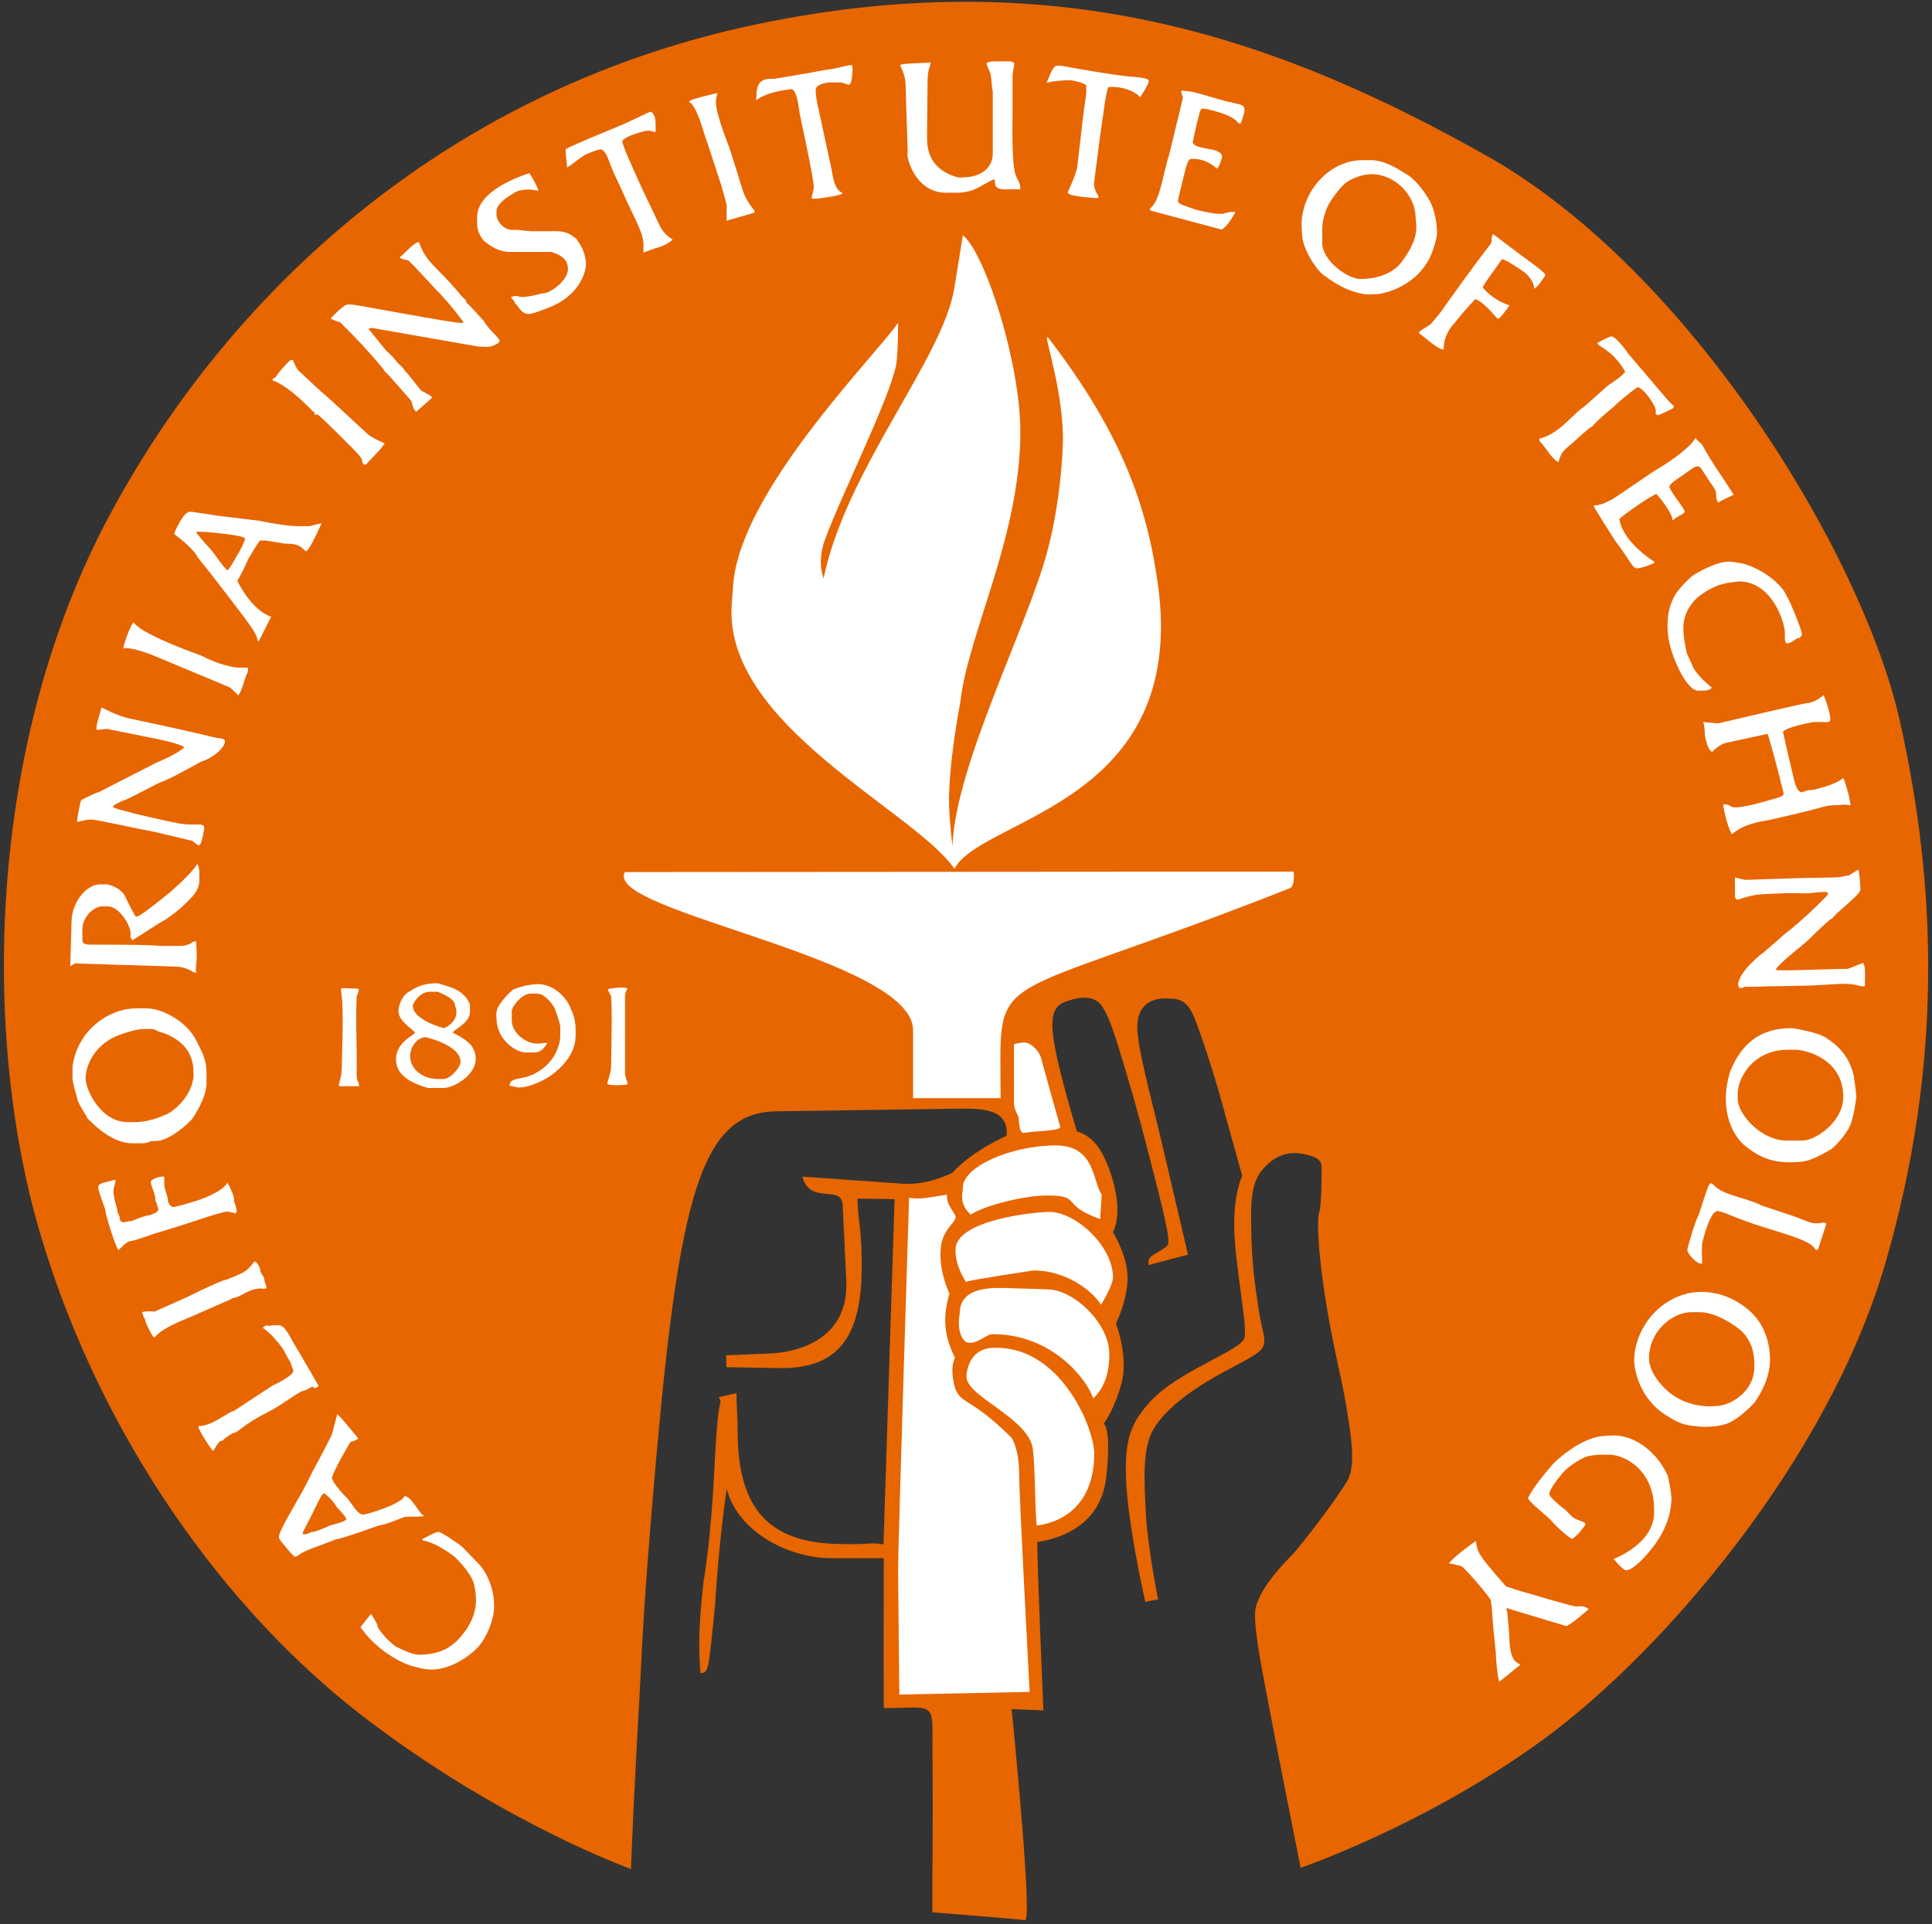 <svg width="251" height="250" viewBox="0 0 251 250" fill="none" xmlns="http://www.w3.org/2000/svg">
<rect x="0" y="0" width="251" height="250" fill="#333333" stroke="none"/>
<path fill-rule="evenodd" clip-rule="evenodd" d="M47.088 222.96C29.202 209.173 13.179 186.815 5.354 160.731C-2.471 134.647 -1.726 96.639 14.297 66.829C30.32 37.019 59.012 11.307 98.511 3.109C138.009 -5.088 166.701 5.345 193.158 20.25C219.615 35.155 241.973 72.045 246.817 93.658C251.661 115.27 252.406 138.374 244.954 164.085C237.501 189.796 215.888 214.762 200.611 225.941C185.333 237.12 168.937 242.709 168.937 242.709L169.004 242.842C169.004 242.842 165.676 226.121 164.962 222.237C164.249 218.354 162.902 212.094 163.061 209.479C163.219 206.863 166.55 203.364 167.738 202.175C168.927 200.987 173.999 194.33 175.109 192.269C176.218 190.208 175.425 185.929 174.871 182.521C174.316 179.114 173.128 174.755 172.176 168.653C171.225 162.551 171.067 158.26 171.383 157.547C171.701 156.834 171.701 152.238 171.701 151.603C171.701 150.97 171.383 150.336 169.323 149.939C167.263 149.543 165.52 150.177 163.934 152.079C162.349 153.981 162.506 157.085 162.585 160.809C162.665 164.534 163.14 167.545 163.536 170.24C163.933 172.934 164.567 173.964 164.091 174.995C163.616 176.025 161.08 177.055 157.751 178.957C154.423 180.859 151.411 183.157 149.906 185.614C148.4 188.071 148.638 192.201 148.875 196.718C149.114 201.235 150.46 207.813 150.46 207.813L148.796 208.13C148.796 208.13 146.974 200.274 146.42 194.092C145.865 187.911 146.816 185.613 148.084 183.79C149.352 181.968 151.016 180.303 154.82 178.163C158.624 176.024 161.08 174.994 161.635 173.963C162.19 172.933 160.519 164.841 160.361 159.927C160.202 155.014 161.391 152.795 161.391 152.795C161.391 152.795 159.489 145.98 158.617 142.81C157.746 139.64 156.24 134.965 155.209 132.349C154.18 129.734 152.991 129.734 151.327 129.734C149.663 129.734 147.919 130.526 147.76 133.062C147.602 135.598 149.503 142.414 150.851 148.12C152.198 153.826 154.338 163.018 154.338 163.018L149.266 164.366C149.266 164.366 149.108 164.286 149.266 163.652C149.425 163.018 151.327 162.384 151.723 161.75C152.119 161.116 150.93 156.599 149.742 151.923C148.553 147.248 147.681 143.919 146.255 139.164C144.828 134.409 144.194 132.349 143.243 130.843C142.292 129.338 140.549 129.496 138.963 129.972C137.379 130.447 136.269 131.081 136.903 135.202C137.537 139.323 139.914 147.01 139.914 147.01C139.914 147.01 141.341 147.327 142.53 148.833C143.719 150.338 144.986 153.905 145.145 156.441C145.304 158.977 144.589 160.096 144.589 160.096C144.589 160.096 146.57 163.266 146.49 166.199C146.411 169.131 144.984 171.983 144.984 171.983C144.984 171.983 146.649 176.263 145.698 179.75C144.747 183.237 143.4 184.98 143.4 184.98C143.4 184.98 144.43 185.535 143.717 191.954C143.004 198.373 137.456 199.969 134.761 200.366C134.769 203.931 135.553 222.238 135.553 222.238L131.433 222.079C131.433 222.079 134.206 249.658 133.176 249.499C132.145 249.341 121.123 248.476 121.123 248.476C121.101 243.556 121.242 237.805 121.144 228.266C121.096 220.77 121.874 221.939 114.817 221.939C114.781 213.832 114.817 208.894 114.817 202.469H108.003C102.551 202.469 95.874 199.111 94.414 193.465C93.384 200.281 92.908 208.443 92.908 208.443C92.037 217.398 92.037 217.319 91.006 217.398C90.531 212.088 91.257 207.215 91.403 205.511C91.403 205.511 92.342 200.511 92.829 190.532C93.365 179.581 93.937 183.146 93.401 181.54L95.682 181.023C95.682 183.019 95.835 183.828 95.835 185.921C95.835 195.12 99.132 200.153 108.136 200.591C112.955 200.786 112.931 200.336 114.781 200.676L116.221 155.814L111.41 155.743C111.41 158.469 112.046 159.76 111.94 165.405C111.769 174.594 108.139 177.886 101.15 177.764L94.375 177.646L94.335 176.1L100.041 175.862C100.287 175.852 110.404 175.773 109.947 166.352L109.471 156.529C109.342 153.871 105.191 156.608 104.24 152.883L116.603 153.755C119.177 154.047 121.618 153.395 123.73 152.395C126.351 149.473 130.789 147.571 130.789 147.571C131.027 144.005 127.618 144.01 124.065 144.062L100.833 144.401C90.528 144.551 87.946 156.723 84.64 196.628C83.399 211.613 83.326 216.244 83.18 218.531C83.18 218.58 82.291 234.052 81.974 242.849C81.974 242.849 64.974 236.747 47.088 222.96Z" fill="#E76600"/>
<path d="M167.987 113.339L81.233 113.4C78.799 118.388 118.711 124.472 118.711 133.842V142.603H129.906C129.903 124.959 127.469 131.164 167.5 115.346C168.207 115.067 167.987 113.339 167.987 113.339Z" fill="white" stroke="white" stroke-width="0.175"/>
<path d="M133.675 219.753C133.675 219.753 132.309 194.263 132.309 191.303C132.309 188.345 131.365 186.894 131.365 186.894C126.158 181.686 124.924 182.598 124.064 180.566C124.064 180.566 123.181 178.081 123.973 176.417C122.517 173.503 122.389 171.028 123.26 168.096C121.834 164.926 122.118 162.558 122.118 162.558C122.118 159.929 124.064 158.81 124.064 158.177C124.064 157.641 122.864 156.685 122.943 155.337C120.712 155.655 119.694 155.971 118.188 155.733C118.188 155.733 116.742 201.739 116.764 203.929L116.924 220.098L133.675 219.753Z" fill="white" stroke="white" stroke-width="0.175"/>
<path d="M137.142 148.92C142.204 148.92 141.827 153.407 143.044 155.256L142.848 158.271C137.64 156.422 140.787 155.181 135.743 155.256C132.969 155.298 127.879 156.548 126.126 157.716C124.648 156.317 125.175 155.087 125.175 154.309C125.175 151.632 131.496 148.92 137.142 148.92Z" fill="white" stroke="white" stroke-width="0.175"/>
<path d="M136.35 157.558C139.66 157.558 144.504 161.924 144.504 165.964C144.504 166.987 143.044 169.371 143.044 169.371C141.876 167.619 138.567 164.991 134.283 164.991C134.235 164.991 126.447 166.159 125.522 166.451C124.383 164.611 124.225 163.317 124.225 162.392C124.225 158.644 134.257 157.558 136.35 157.558Z" fill="white" stroke="white" stroke-width="0.175"/>
<path d="M131.12 167.464L136.192 167.622C139.548 167.727 144.037 172.05 144.037 175.944C144.037 178.425 143.385 180.226 142.071 181.54C141.292 179.3 136.864 173.265 128.929 173.265C128.053 173.265 126.759 174.815 125.493 174.279C124.225 173.17 124.78 170.634 124.78 170.634C124.78 167.178 129.054 167.399 131.12 167.464Z" fill="white" stroke="white" stroke-width="0.175"/>
<path d="M128.821 175.23C137.713 174.707 142.071 185.677 142.071 188.841C142.071 194.535 139.048 197.5 134.764 198.133C134.521 195.748 134.63 191.89 134.289 188.385C133.9 184.248 125.651 181.455 125.651 178.876C125.651 178.048 126.126 175.388 128.821 175.23Z" fill="white" stroke="white" stroke-width="0.175"/>
<path d="M132.862 135.555C133.637 135.382 135.013 136.457 135.256 137.832C135.29 138.022 137.325 145.278 137.651 146.418C137.71 146.626 136.763 146.78 135.256 146.885C133.481 147.008 133.148 147.119 132.979 147.119C132.634 147.119 132.453 146.295 132.453 145.366C132.453 144.882 131.787 144.297 131.811 143.147C131.828 142.236 131.805 139.444 131.811 139.409V135.788C131.869 135.642 132.862 135.555 132.862 135.555Z" fill="white" stroke="white" stroke-width="0.175"/>
<path d="M123.997 112.727C127.69 106.096 154.28 104.386 150.344 75.924C148.929 65.695 145.599 56.259 136.108 43.923C135.962 44.216 138.18 51.104 138.18 56.945C138.18 59.135 137.759 66.698 135.621 73.49C132.215 84.319 123.178 102.131 123.861 111.564C123.861 111.564 123.269 107.277 123.211 104.517C123.1 99.291 124.681 91.194 124.681 91.194C125.658 82.343 132.474 69.702 132.474 56.122C132.474 47.215 128.017 33.338 125.157 30.722L124.064 37.476C122.568 46.721 109.852 61.179 107.029 75.44C107.029 75.44 105.936 73.308 107.064 70.174C109.065 64.615 115.557 51.668 116.34 47.36C116.591 45.981 116.591 42.221 116.591 42.221C113.457 46.608 96.254 63.986 95.347 75.927L95.155 78.447C93.974 94.006 118.595 105.134 123.997 112.727Z" fill="white" stroke="white" stroke-width="0.175"/>
<path d="M93.089 12.205C93.089 12.205 92.914 12.841 92.914 13.257C92.914 14.843 94.607 19.039 94.607 19.039C94.777 19.436 96.359 24.581 96.359 24.587C96.359 24.587 96.722 26.001 97.936 27.391V27.566L94.491 28.559C94.491 27.87 94.479 27.443 94.491 26.748C94.496 26.345 93.906 24.593 93.906 24.412C93.906 24.412 92.014 18.601 91.979 18.513C91.546 17.497 90.747 13.934 89.643 13.198C89.847 12.947 93.089 12.205 93.089 12.205Z" fill="white" stroke="white" stroke-width="0.175"/>
<path d="M110.61 8.526C110.732 8.526 110.662 10.921 110.26 10.921C110.107 10.921 109.494 10.628 109.267 10.628H107.689C107.678 10.628 105.879 10.786 105.879 11.68C105.879 12.024 105.993 13.322 106.288 14.308L107.981 22.193C108.244 23.908 108.624 24.763 109.325 25.113C109.185 25.323 105.528 25.896 105.528 25.697C105.528 25.697 105.821 24.459 105.821 24.412C105.821 23.005 103.893 14.594 103.893 14.191C103.893 14.191 103.608 11.415 102.783 11.505C99.484 11.862 98.345 12.848 98.345 12.848C98.345 10.991 98.689 10.208 100.564 10.337L105.704 9.461C106.364 9.297 108.449 8.993 108.449 8.993C108.449 8.993 110.353 8.526 110.61 8.526Z" fill="white" stroke="white" stroke-width="0.175"/>
<path d="M137.242 8.643H137.942C138.001 8.672 145.421 9.991 146.876 10.037C146.905 10.037 149.156 10.179 149.156 10.512C149.156 10.956 148.105 12.498 148.105 12.498C147.883 12.159 146.517 11.213 144.484 11.213C144.414 11.213 144.016 11.213 144.016 11.213C143.689 11.213 143.257 14.717 143.257 14.717C143.235 14.82 142.819 17.762 142.79 17.988L142.031 23.887C142.031 24.325 142.311 25.113 142.615 25.464V25.639C142.545 25.639 142.434 25.639 142.264 25.639C142.241 25.639 138.818 25.434 138.818 24.997C138.818 24.997 139.945 22.532 140.045 21.667L140.804 15.126L141.213 12.089V11.154C141.213 10.681 139.169 10.337 139.11 10.337C138.269 10.325 136.815 10.436 136.132 10.628C136.132 10.628 136.832 8.643 137.242 8.643Z" fill="white" stroke="white" stroke-width="0.175"/>
<path d="M153.829 11.914C154.652 11.914 155.429 12.112 157.859 12.848C160.825 13.747 161.596 13.479 161.596 14.25C161.596 14.787 161.147 15.862 161.129 15.944H160.954C160.09 14.641 156.398 14.016 156.398 14.016C155.721 14.016 155.873 14.466 155.406 16.002L154.88 18.397C154.88 19.699 158.676 19.097 158.676 20.382C158.676 20.429 158.373 21.597 158.092 21.784C157.029 20.855 155.949 20.557 154.997 20.557C154.909 20.557 154.851 20.557 154.763 20.557C154.255 20.557 154.074 21.387 153.654 23.069C153.654 23.069 152.953 25.872 152.953 26.106C152.953 26.602 153.77 26.766 155.172 27.274C155.826 27.507 157.911 27.858 157.917 27.858C158.303 27.858 158.525 27.893 158.91 27.858C158.91 27.858 159.581 27.624 160.195 27.624C160.282 27.624 160.294 27.636 160.37 27.624C160.265 27.87 159.202 29.599 158.676 29.727L149.507 27.274V27.099C150.82 26.223 151.276 22.099 151.96 20.207L153.77 12.731C153.77 12.649 153.601 12.095 153.537 11.914C153.87 11.75 153.77 11.914 153.829 11.914Z" fill="white" stroke="white" stroke-width="0.175"/>
<path d="M84.504 14.6C84.783 14.699 85.087 15.137 85.087 16.119V17.053C85.087 17.053 84.287 16.878 84.211 16.878C83.831 16.878 80.765 17.655 80.765 18.397C80.765 18.998 82.692 23.056 83.218 24.295C83.218 24.295 85.308 28.714 85.73 29.552C85.74 29.573 86.308 30.626 87.248 31.129C86.828 31.613 85.449 32.122 85.321 32.122C85.093 32.122 83.838 32.659 83.685 32.706C83.685 32.215 83.685 32.122 83.685 31.713C83.685 30.136 82.19 27.741 81.116 25.23C80.73 24.325 80.029 22.935 79.714 22.193C79.2 20.984 78.797 19.331 78.02 19.331C77.552 19.331 76.716 19.742 76.385 19.857C75.575 20.136 74.195 21.392 73.757 21.609C73.768 21.498 73.581 20.143 73.581 20.032V19.448C74.195 19.039 76.14 18.309 76.502 18.104L80.999 16.235L84.504 14.6Z" fill="white" stroke="white" stroke-width="0.175"/>
<path d="M68.734 22.602C69.552 23.828 69.844 24.704 69.844 24.704C69.826 24.704 68.883 24.334 67.332 24.704C67.133 24.751 64.412 26.17 64.412 27.391V27.975C64.412 28.57 65.213 29.96 66.573 29.96H67.216L68.968 30.136C69.102 30.136 71.286 30.142 71.421 30.136C73.734 30.013 74.115 30.6 74.867 31.129C74.814 31.275 75.879 32.121 76.035 34.165C76.133 35.458 74.938 38.547 71.195 39.908C71.159 39.92 69.301 40.707 68.676 40.707C67.701 40.707 67.467 39.685 66.982 39.364C67.023 39.253 66.889 39.095 66.515 38.663C67.169 38.336 67.198 38.756 68.15 38.663C69.669 38.505 70.329 38.195 70.603 38.195C71.52 38.195 73.874 36.513 73.874 34.983C73.874 34.493 73.798 34.266 73.582 33.873C73.133 33.059 71.695 32.647 71.538 32.647H66.223C64.418 32.647 63.115 31.333 62.893 31.187C62.373 30.539 62.076 29.926 62.076 28.968V28.209C62.076 25.183 66.532 23.332 68.734 22.602Z" fill="white" stroke="white" stroke-width="0.175"/>
<path fill-rule="evenodd" clip-rule="evenodd" d="M54.367 31.537C54.94 33.126 55.424 33.762 57.288 35.626C58.005 36.344 59.325 37.804 59.624 38.195C60.231 38.99 60.546 38.937 60.499 39.364C60.931 39.65 62.778 41.758 62.778 41.758C63.501 43.014 64.821 43.931 64.821 44.328C64.821 44.48 63.934 44.953 63.537 44.97C62.59 45.017 62.508 44.912 62.31 44.97L48.293 42.517C47.972 42.593 48.036 42.628 47.826 42.517V42.809L50.103 45.613C51.33 46.682 51.464 47.09 51.622 47.248C51.622 47.248 52.521 47.972 52.498 48.241C52.784 48.34 54.419 50.606 54.659 50.811C54.659 50.811 55.933 51.5 56.061 51.629C55.085 52.481 55.395 52.23 54.075 53.381C53.689 53.065 53.695 52.452 53.491 52.037C53.485 52.02 50.343 48.381 50.045 48.183C50.08 48.089 48.556 46.36 48.526 46.314C48.526 46.314 46.908 44.52 46.891 44.503C46.383 43.995 45.851 43.405 44.322 41.875C44.158 41.712 43.322 41.577 43.095 41.349C43.095 41.349 44.713 39.656 45.139 39.656H45.723C46.109 39.656 58.707 42.05 59.915 42.05C60.208 42.05 60.266 42.021 60.266 41.817C60.266 41.764 58.595 39.445 56.528 37.378C56.504 37.355 53.444 33.996 53.082 33.757C52.971 33.687 52.528 33.71 52.089 33.465C52.177 33.424 53.684 31.707 54.367 31.537Z" fill="white" stroke="white" stroke-width="0.175"/>
<path fill-rule="evenodd" clip-rule="evenodd" d="M40.935 53.614C41.063 53.684 40.993 53.672 41.11 53.614V53.789H40.935V53.614Z" fill="white" stroke="white" stroke-width="0.175"/>
<path d="M50.396 46.196H50.338" stroke="white" stroke-width="0.175"/>
<path d="M37.898 46.839C38.143 46.839 38.178 47.855 39.065 48.533C39.1 48.556 41.857 51.173 42.044 51.277C42.377 51.471 47.406 56.254 48.002 56.709C48.083 56.768 49.806 57.702 49.812 57.702C49.263 58.532 47.476 60.266 47.476 60.272H47.301C47.207 60.132 47.125 59.986 47.125 59.805C47.125 59.606 46.886 59.215 46.015 58.345C45.63 57.959 40.935 53.146 40.701 53.38C40.701 53.38 37.681 50.139 35.503 49.35C35.637 49.123 35.602 49.123 35.795 49.233C35.847 48.93 37.611 46.839 37.898 46.839Z" fill="white" stroke="white" stroke-width="0.175"/>
<path d="M126.087 24.704C127.107 24.407 128.779 23.244 129.065 23.244C129.825 23.244 128.581 24.482 130.584 24.529C130.736 24.529 132.161 24.447 132.453 24.529C132.465 24.278 132.453 24.319 132.453 24.237C132.453 23.816 132.203 23.644 131.869 22.777C131.296 21.289 131.466 15.003 131.46 14.892C131.46 14.851 131.46 13.765 131.46 9.811C131.46 9.542 131.694 8.333 131.694 8.292C131.694 8.17 131.378 8.059 131.168 8.059C130.327 8.065 129.848 8.041 129.007 8.059C128.949 8.059 128.248 8.135 128.248 8.292C128.248 8.404 128.75 9.408 128.774 9.578C128.996 11.079 128.914 11.33 129.065 11.797V19.915C129.065 21.988 127.378 23.028 125.386 23.127C124.913 23.151 124.837 23.174 124.393 23.127C121.52 22.31 120.351 20.493 120.351 17.946C120.351 16.504 120.422 10.454 120.422 10.454C120.422 9.099 120.825 8.322 120.83 8.234C120.83 8.234 117.034 8.322 117.034 8.526C117.034 8.538 117.693 9.594 117.735 10.921C117.735 10.921 117.875 15.996 117.968 18.28C118.056 20.342 117.968 19.915 117.968 20.032C117.968 20.809 119.178 25.318 123.459 24.938C123.459 24.938 124.853 25.064 126.087 24.704Z" fill="white" stroke="white" stroke-width="0.175"/>
<path d="M176.727 20.903C172.441 21.107 169.184 25.183 169.184 29.201C169.184 29.563 169.248 30.748 169.33 31.148C169.661 32.771 171.247 35.337 172.286 35.857C172.473 35.95 174.377 37.652 177.251 38.132C177.707 38.208 179.071 38.128 179.307 38.084C182.227 37.536 184.028 35.687 184.028 35.687C184.986 34.729 185.144 34.328 185.366 33.995C186.154 32.809 186.595 30.601 186.595 30.601C186.666 28.347 185.95 26.743 185.95 26.743C185.507 25.607 184.061 23.623 182.969 22.898C180.873 21.503 179.357 20.862 178.066 20.903C177.511 20.921 177.294 20.88 176.727 20.903ZM178.297 22.546C180.505 22.546 183.322 24.334 183.931 27.437L184.077 29.08C184.243 30.837 183.341 32.542 182.154 34.105C180.336 36.499 176.776 36.331 176.776 36.331C175.039 36.385 171.673 33.858 171.702 31.598C171.708 30.792 171.702 30.175 171.702 29.615C171.702 28.318 172.37 26.733 172.639 26.342C172.639 26.336 173.993 24.155 174.987 23.543C175.778 23.057 176.895 22.546 178.297 22.546Z" fill="white" stroke="white" stroke-width="0.175"/>
<path d="M194.011 30.544C194.011 30.544 195.144 31.391 197.399 33.114C198.543 33.984 200.669 35.421 200.669 35.742C200.669 35.742 199.834 37.138 199.384 37.378C199.337 36.478 198.543 35.59 197.808 35.1C196.686 34.352 195.498 33.581 195.101 33.581C194.208 34.859 192.551 37.045 192.551 37.319C192.551 37.506 193.843 38.996 195.972 39.726C195.972 39.726 194.846 41.349 194.595 41.349C194.589 41.349 192.748 39.057 191.675 38.78C191.658 38.775 190.679 39.665 188.854 41.977C188.854 41.977 187.47 43.306 187.47 45.321C186.786 45.286 184.766 43.44 184.433 43.218C184.695 42.897 185.84 42.313 185.951 42.167C185.951 42.167 187.394 40.517 187.82 39.772C187.82 39.772 192.214 33.624 193.544 32.005C194.147 31.27 193.69 31.029 194.011 30.544Z" fill="white" stroke="white" stroke-width="0.175"/>
<path d="M46.482 128.546C46.564 128.599 46.482 128.668 46.482 128.721C46.482 129.06 46.261 129.206 46.249 129.538C46.091 133.428 46.307 135.631 46.249 139.526C46.237 140.542 46.541 140.653 46.541 140.869C46.541 140.957 46.535 140.969 46.541 141.045H44.146C44.088 140.928 44.07 140.963 44.146 140.811C44.292 140.227 44.497 139.672 44.497 138.475C44.497 137.032 44.705 132.91 44.548 130.13L44.38 128.546C44.473 128.405 45.308 128.546 46.482 128.546Z" fill="white" stroke="white" stroke-width="0.175"/>
<path d="M56.817 127.843C54.405 127.843 53.504 128.81 53.252 128.901C52.694 129.1 51.875 130.245 51.852 131.347C51.824 132.745 54.018 133.832 54.018 134.206C54.018 134.545 50.996 135.603 51.621 138.355C52.109 140.502 55.518 141.205 55.588 141.276C56.376 141.276 56.861 141.276 57.644 141.276C58.911 141.276 61.72 139.651 61.72 137.601C61.72 136.591 61.201 136.001 61.136 135.849C59.735 134.447 58.56 134.376 58.752 134.097C59.092 133.6 60.966 132.825 60.966 131.469V130.532C60.608 129.583 59.754 128.67 57.985 128.196C57.985 128.196 56.957 127.843 56.817 127.843ZM55.831 128.78H56.938C57.055 128.937 59.214 129.528 59.214 130.702C59.214 130.702 59.384 130.946 59.384 131.529C59.384 133.007 57.745 133.683 57.693 133.683C57.693 133.683 53.544 132.68 53.544 130.653C53.544 130.409 54.4 128.78 55.831 128.78ZM55.296 134.681C55.407 134.681 59.919 135.735 59.919 137.954C59.919 138.749 58.59 140.243 57.644 140.29C57.398 140.302 57.245 140.284 56.999 140.29C55.101 140.348 53.203 139.129 53.203 137.248C53.203 135.911 54.192 134.681 55.296 134.681Z" fill="white" stroke="white" stroke-width="0.175"/>
<path d="M69.844 127.962C72.584 127.962 74.049 130.753 74.049 131.057C74.049 131.238 74.692 131.922 74.692 133.861C74.692 134.071 74.726 134.007 74.692 134.737C74.621 136.098 74.003 137.791 71.654 139.584C71.035 140.058 68.997 141.22 67.332 141.22C67.327 141.22 66.76 141.103 66.281 140.986C66.585 139.76 68.115 140.782 70.603 138.884C72.466 137.464 72.881 135.332 72.881 134.62V133.452C72.881 132.903 72.122 130.941 72.122 130.941C72.122 130.934 71.059 129.013 69.727 129.013H68.968C67.624 129.013 66.573 130.818 66.573 130.824C66.544 130.947 66.398 131.162 66.398 131.35V132.517C66.398 134.433 68.483 135.671 69.61 135.671H70.311C70.404 135.671 70.539 135.549 70.954 135.613C70.878 135.73 70.317 136.664 69.552 136.664H68.267C67.099 136.664 64.588 135.046 64.588 132.284C64.588 131.98 64.547 131.834 64.588 131.524C64.751 130.322 66.69 128.662 66.69 128.662C66.69 128.662 68.378 127.962 69.844 127.962Z" fill="white" stroke="white" stroke-width="0.175"/>
<path d="M81.408 128.487C81.092 128.966 81.116 129.48 81.116 129.655C81.116 134.439 81.116 135.163 81.116 139.468C81.116 139.941 81.361 140.385 81.466 140.811C81.303 140.893 79.644 141.004 79.013 140.811V140.636C79.013 140.636 79.475 139.298 79.48 138.592C79.533 133.767 79.638 132.208 79.48 129.422C79.48 129.422 79.101 128.651 79.072 128.604C79.171 128.505 81.087 128.295 81.408 128.487Z" fill="white" stroke="white" stroke-width="0.175"/>
<path d="M17.339 81.005C17.999 81.764 19.844 82.992 26.175 85.293C28.15 86.347 30.351 86.892 31.298 86.845C32.01 86.81 31.811 86.916 32.115 86.845V87.313C31.747 87.739 31.537 89.346 30.947 90.233C30.842 90.146 30.147 89.38 29.896 89.24C29.867 89.229 20.989 85.514 20.96 85.503C19.477 84.872 17.216 83.989 16.113 84.159C16.095 83.984 16.907 81.537 17.339 81.005Z" fill="white" stroke="white" stroke-width="0.175"/>
<path d="M13.251 92.043C13.38 92.073 14.996 93.045 16.813 93.445C19.301 93.993 20.955 94.322 20.96 94.322C20.972 94.322 26.369 95.53 28.086 95.956C28.255 95.997 29.137 96.01 29.137 96.307C29.137 97.142 27.514 98.495 26.1 98.877C26.1 98.877 21.807 101.295 20.96 101.505C20.604 101.592 16.3 103.958 15.938 103.958C15.938 103.958 14.594 104.531 14.594 104.776C14.594 105.155 15.651 105.261 17.339 105.769C17.339 105.769 21.889 106.873 23.472 107.112C25.481 107.416 26.45 106.948 26.45 107.579C26.45 107.579 26.164 109.74 25.808 109.74C25.621 109.74 25.458 109.419 24.932 109.156C24.932 109.156 19.564 107.853 19.15 107.813C18.712 107.766 12.515 106.411 12.024 106.411H11.44C11.364 106.411 10.097 106.703 10.097 106.703C10.068 106.586 10.518 104.122 10.623 104.017C10.623 104.017 12.538 103.024 12.842 103.024C12.842 103.024 20.143 99.274 20.259 99.228C21.731 98.597 23.62 97.704 24.056 97.066C23.377 96.487 20.259 95.898 19.383 95.723C15.745 94.999 13.893 94.613 13.893 94.613C13.836 94.602 12.608 94.806 12.608 94.73C12.608 94.041 13.117 92.599 13.251 92.043Z" fill="white" stroke="white" stroke-width="0.175"/>
<path fill-rule="evenodd" clip-rule="evenodd" d="M25.633 112.426C25.889 112.905 25.797 113.938 25.81 114.19C25.871 115.468 25.206 116.182 24.23 117.157C22.934 118.454 21.43 119.483 20.61 119.902C20.61 119.902 17.315 122.005 17.222 122.063C17.012 121.747 17.047 121.818 17.047 121.246C17.047 120.224 15.569 117.683 14.01 117.683H13.25C12.291 117.683 10.71 118.904 10.622 120.603C10.599 121.094 10.622 121.829 10.622 121.829C10.622 122.42 10.518 122.9 12.061 122.829C12.23 122.824 20.493 122.828 20.551 122.998H23.238C23.88 122.998 24.599 122.904 25.165 122.414H25.399C25.615 125.492 25.2 125.895 25.399 126.268H25.223C24.306 125.661 23.448 125.533 22.887 125.509C20.82 125.427 15.353 125.275 15.353 125.275C15.236 125.264 9.98 125.1 9.98 125.1C9.746 125.001 9.706 125.135 9.221 125.392L9.384 119.666C9.452 117.256 11.255 114.996 13.017 114.996H13.893C13.893 114.996 15.663 115.306 16.229 116.632C16.241 116.66 17.456 119.202 17.631 119.202C18.203 119.202 19.604 118.023 21.953 116.165C21.979 116.143 24.776 113.765 25.633 112.426Z" fill="white" stroke="white" stroke-width="0.175"/>
<path d="M21.194 152.958C21.334 152.958 21.275 153.087 21.252 153.193V153.951C21.252 154.442 21.719 155.493 21.719 155.879C21.719 156.259 22.041 156.93 22.537 156.93C22.537 156.93 28.266 155.756 29.546 153.834C29.639 153.975 30.48 155.639 30.305 155.996C30.375 156.287 30.655 156.948 30.655 157.339C30.655 157.66 30.661 157.42 30.539 157.573C30.433 157.485 29.598 157.339 29.546 157.339C28.851 157.339 24.763 158.741 24.756 158.741C24.494 158.834 20.143 160.201 20.084 160.201C20.043 160.201 17.275 161.194 16.872 161.194C16.44 161.194 15.412 162.303 15.412 162.303C14.95 161.609 13.776 157.701 13.776 157.28C13.776 156.965 12.842 154.839 12.842 154.244C12.842 153.718 14.296 153.66 14.653 153.426C14.734 153.438 14.822 153.443 14.944 153.426C14.909 153.653 14.653 154.354 14.653 154.769C14.653 155.751 15.178 157.076 15.178 157.397C15.178 157.707 15.47 157.894 15.47 158.332C15.47 158.612 15.704 158.916 16.113 158.916C16.113 158.916 16.737 158.741 17.047 158.741C17.24 158.741 18.858 157.982 19.442 157.982C19.442 157.982 20.668 157.649 20.668 157.164C20.668 157.106 20.405 156.107 20.259 155.937C20.364 155.814 20.259 155.85 20.259 155.762C20.259 155.108 19.675 153.998 19.675 153.601C19.675 153.286 20.703 152.958 21.194 152.958Z" fill="white" stroke="white" stroke-width="0.175"/>
<path d="M33.167 163.997C33.202 163.997 33.751 164.604 33.751 165.223C33.751 165.446 34.277 165.89 34.277 166.45C34.277 166.526 34.463 167.016 34.51 167.092V167.326C34.049 167.437 33.984 167.326 33.926 167.326C32.279 167.326 31.117 168.552 30.305 168.552C30.159 168.552 29.616 168.985 29.429 168.961L25.866 170.538C24.529 171.204 21.357 172.168 20.026 173.692C19.827 173.523 18.916 171.8 18.916 171.356C18.916 171.309 18.718 171.163 18.565 170.538C18.63 170.515 19.839 170.392 20.026 170.538L24.231 168.669C27.402 167.087 28.904 166.508 28.904 166.508C29.931 166.252 31.181 165.615 31.298 165.574C32.367 165.188 32.998 163.997 33.167 163.997Z" fill="white" stroke="white" stroke-width="0.175"/>
<path fill-rule="evenodd" clip-rule="evenodd" d="M36.204 172.29C37.075 172.29 37.629 173.955 38.54 175.327L41.285 180.058C40.981 180.513 40.584 180.058 40.584 180.058C40.584 180.058 39.621 180.642 39.358 180.642C38.926 180.642 36.443 182.57 34.803 183.387C31.38 185.098 30.907 186.132 30.189 186.132C30.189 186.132 29.026 186.851 28.845 187.125C28.436 186.973 27.776 188.258 27.677 188.41C27.537 188.299 25.866 185.811 25.866 185.373C25.866 185.373 26.731 185.472 28.32 184.555C29.797 183.703 30.148 183.399 30.363 183.446L35.445 180.117C35.45 180.117 38.19 178.884 38.19 178.131C38.19 177.786 37.898 177.512 37.898 177.138C37.898 177.138 36.905 175.403 36.905 175.327C36.905 175.327 35.614 173.412 34.276 172.524C34.639 172.08 35.036 172.465 35.036 172.465C35.042 172.465 34.901 172.29 35.62 172.29C35.929 172.29 35.719 172.29 36.204 172.29Z" fill="white" stroke="white" stroke-width="0.175"/>
<path d="M56.937 199.039C57.346 199.039 59.787 200.731 60.062 201.005C60.628 201.572 61.978 202.983 62.13 203.135C63.239 204.244 64.34 206.636 64.179 209.085C64.053 211.014 62.982 212.929 62.369 213.699C61.312 215.026 59.118 216.508 56.996 216.853C55.681 217.066 54.891 216.823 53.842 216.561C51.57 215.994 48.468 213.874 46.833 211.421L48.177 209.727C48.358 209.844 49.129 211.147 49.053 211.363C49.094 211.532 50.024 212.929 51.362 213.903C51.362 213.903 53.165 214.869 54.134 214.984C54.769 215.059 56.047 214.937 56.777 214.694C56.777 214.694 58.602 214.389 60.184 212.26C60.184 212.26 61.843 210.399 61.843 207.917C61.843 207.303 61.716 206.211 61.522 205.629C61.035 204.169 59.174 202.392 59.157 202.368C59.104 202.298 56.756 200.435 54.893 200.149V199.974C54.893 199.974 56.569 199.039 56.937 199.039Z" fill="white"/>
<path d="M18.319 131.104C17.972 131.101 17.573 131.104 17.333 131.116C14.249 131.274 10.187 133.75 9.509 138.587C9.504 138.645 9.509 140.107 9.509 140.107C9.539 140.843 10.093 142.565 10.093 142.565C10.093 143.295 11.442 145.036 11.383 145.193C11.43 145.223 14.231 148.467 17.163 148.467H18.452C19.13 148.467 19.62 148.175 19.62 148.175C19.778 148.175 20.157 148.175 20.205 148.175C22.109 148.175 24.739 145.583 24.925 145.303C25.837 143.936 26.593 142.388 26.738 141.044V139.171C26.686 137.553 26.119 136.641 25.4 135.204C24.185 132.769 20.987 131.075 19.037 131.116C18.969 131.116 18.665 131.106 18.319 131.104ZM18.623 133.622H19.681C20.218 133.622 20.533 133.914 20.545 133.914C20.761 134.002 25.218 134.921 25.218 139.231C25.218 139.523 25.253 139.706 25.218 139.998C24.85 143.012 21.928 144.902 21.543 144.902C21.543 144.902 19.852 145.794 17.808 145.887C17.404 145.905 17.163 145.887 16.579 145.887C13.069 145.887 11.03 141.678 11.03 140.107C11.03 138.77 11.941 135.557 15.824 134.267C15.971 134.22 17.653 133.622 18.623 133.622Z" fill="white" stroke="white" stroke-width="0.175"/>
<path d="M24.695 66.58C23.843 66.58 22.712 69.329 22.712 69.329C22.712 69.4 25.076 71.004 25.754 72.359C25.824 72.499 26.708 73.499 28.431 75.754C31.924 80.327 33.541 82.249 33.541 83.225C33.541 83.33 35.098 80.183 35.098 80.183C32.511 79.243 30.767 75.569 30.767 75.51C30.767 75.254 31.194 74.873 32.117 72.712C32.117 72.712 33.438 70.414 33.748 70.145H34.393C34.743 70.145 36.867 70.546 36.96 70.546C38.829 70.546 38.994 70.866 39.771 71.544C40.261 71.217 41.632 68.1 41.632 68.1C41.632 68.1 40.245 68.453 40.233 68.453H38.663C36.934 68.453 33.784 67.765 33.638 67.748L28.321 67.103C27.695 67.027 25.098 66.58 24.695 66.58ZM25.389 68.989L26.861 69.037C26.861 69.037 28.861 69.204 30.134 69.415C30.992 69.555 31.594 69.597 31.959 69.962C31.716 70.753 31.169 71.805 30.864 72.213C30.864 72.213 30.073 73.797 29.55 74.233C28.857 73.675 27.942 72.155 27.335 71.483C25.571 69.538 25.389 69.24 25.389 68.989Z" fill="white" stroke="white" stroke-width="0.175"/>
<path d="M43.858 183.91C43.77 184.184 43.27 186.305 43.153 186.538C41.646 189.553 40.538 191.454 40.293 192.026C39.452 193.988 36.315 198.753 36.315 199.74C36.315 199.997 37.105 200.838 37.251 201.03C37.894 201.871 38.335 202.198 38.359 202.198C38.639 202.198 38.558 201.81 40.877 200.969C42.401 200.42 43.676 199.911 43.676 199.911C44.248 199.911 49.267 198.11 49.285 198.11C49.863 198.11 52.619 196.99 52.619 196.99C53.728 196.99 54.788 196.977 54.894 196.942C54.28 196.533 53.512 194.706 52.619 194.484C52.087 195.553 47.7 196.881 47.18 196.881C46.339 196.881 45.625 195.314 44.965 194.654C43.47 193.159 43.031 192.221 43.031 192.087C43.031 191.392 45.416 187.371 45.428 187.354C45.51 187.254 46.151 187.148 46.426 186.891C45.917 186.308 44.466 184.442 43.858 183.91ZM42.155 193.961C42.243 193.961 43.258 194.793 43.737 195.652C43.865 195.885 45.075 197.007 45.075 197.404C45.075 197.813 43.063 198.218 42.8 198.341C42.122 198.662 40.948 199.156 40.464 199.156C40.457 199.156 39.953 199.448 39.527 199.448C39.328 199.448 39.235 199.398 39.235 199.217C39.235 199.018 40.002 197.694 40.585 196.467C41.73 194.078 41.863 193.961 42.155 193.961Z" fill="white" stroke="white" stroke-width="0.175"/>
<path d="M209.37 43.802C209.715 43.802 210.713 44.877 211.473 46.021L213.736 48.669L216.496 51.92C217.179 52.703 217.372 52.656 217.372 52.913C217.372 52.995 215.555 53.848 215.386 53.848C215.077 53.848 215.211 53.503 215.211 53.38C215.211 52.615 213.488 50.226 212.758 50.226C212.571 50.226 210.223 52.102 209.721 52.679C209.721 52.679 207.291 54.654 206.859 55.308C206.695 55.249 204.587 57.171 204.406 57.352C203.734 58.024 202.811 58.345 202.42 59.922C201.842 59.711 201.065 58.362 200.084 57.235V57.06C202.671 56.417 204.242 53.976 205.924 52.855C205.924 52.855 208.366 50.706 208.611 50.46C209.166 49.905 210.63 49.207 211.242 48.304C209.842 45.749 207.928 45.011 207.619 44.62C207.619 44.62 209.014 43.802 209.37 43.802Z" fill="white" stroke="white" stroke-width="0.175"/>
<path d="M220.293 57.059C220.579 57.492 220.854 57.49 221.169 57.994C221.169 57.994 221.472 58.742 223.271 61.44L225.113 64.243C225.113 64.243 223.47 65.008 223.271 65.178C223.067 64.974 223.037 64.466 223.037 64.068C223.037 63.612 222.29 62.69 221.928 62.141C221.204 61.054 221.028 60.505 220.526 60.505C220.082 60.505 219.813 60.844 218.482 61.732C217.08 62.667 216.788 63.011 216.788 63.251C216.788 63.747 218.774 66.106 218.774 66.463C218.774 66.749 218.079 66.843 217.372 67.456C217.372 67.456 217.265 66.372 215.211 64.068C214.041 64.547 210.305 67.234 210.305 67.397C210.305 67.461 210.381 70.078 214.861 73.063C214.761 73.185 213.197 73.763 212.641 73.763C212.174 73.763 211.643 72.484 209.896 70.201C209.896 70.195 207.204 65.972 207.151 65.762C208.383 65.703 209.114 65.061 209.312 65.061C209.458 65.061 214.534 61.522 214.977 61.265C216.432 60.423 219.264 58.607 220.293 57.059Z" fill="white" stroke="white" stroke-width="0.175"/>
<path d="M224.615 73.062C224.783 73.062 226.086 73.186 226.816 73.43C229.308 74.26 231.179 75.949 231.805 77.019C232.805 78.731 234.018 82.08 234.018 82.407C234.018 82.6 233.831 82.652 233.725 82.816C233.445 82.71 232.691 83.517 232.149 83.517C231.897 83.517 231.973 82.057 231.973 82.057C231.716 79.917 229.883 75.457 225.899 75.457C225.899 75.457 224.678 75.624 224.615 75.632C222.314 75.924 220.395 77.627 220.292 77.735C218.177 79.939 218.421 81.886 219.066 84.918L219.709 86.32C220.181 87.745 222.278 89.357 222.278 89.357C221.992 89.708 221.133 89.649 220.584 89.649C219.918 89.649 218.855 88.522 217.839 86.145C216.975 84.118 216.729 82.71 216.729 81.181C216.729 79.411 217.179 78.248 217.781 77.209C217.985 76.853 219.516 75.072 220.234 74.697C220.234 74.697 222.851 73.062 224.615 73.062Z" fill="white" stroke="white" stroke-width="0.175"/>
<path d="M236.879 90.466C237.136 90.981 237.696 92.745 237.696 93.329C237.696 93.766 237.644 93.737 236.879 93.737C236.75 93.737 235.822 93.708 235.593 93.737C235.593 93.737 231.564 94.432 231.564 95.139C231.564 95.302 232.907 100.979 232.907 100.979C233.012 101.412 233.316 103.024 234.075 103.024C234.338 103.024 234.577 102.732 235.477 102.732C235.477 102.732 238.385 102.142 239.449 101.213C239.489 101.265 239.835 102.327 240.091 103.316C240.091 103.316 240.26 104.256 240.325 104.542C239.209 104.367 239.343 104.566 238.397 104.542C237.288 104.519 236.246 104.943 235.243 105.185C235.153 105.207 230.092 106.429 229.812 106.47C228.48 106.674 226.424 107.054 225.022 108.28C224.261 106.768 223.971 104.601 223.971 104.601C224.397 104.554 224.652 104.761 224.906 104.893C225.356 105.126 226.694 105.004 230.22 103.958C230.343 103.921 231.797 103.625 231.797 103.199C231.797 102.662 231.5 102.084 231.272 100.862C231.272 100.862 229.858 95.501 229.695 95.256L225.081 96.249C224.322 96.487 223.835 96.244 222.394 97.592C221.892 97.183 221.766 96.244 221.577 95.548C221.6 95.489 221.536 94.315 221.401 93.912L223.212 94.088C223.212 94.088 234.508 91.401 235.068 91.401C235.208 91.401 236.155 91.098 236.879 90.466Z" fill="white" stroke="white" stroke-width="0.175"/>
<path d="M241.377 113.127C241.435 113.215 241.61 114.809 241.61 115.58C241.61 116.2 238.491 118.5 237.989 119.26C237.814 119.195 235.754 121.192 234.908 122.039C234.172 122.775 231.075 125.02 230.571 126.035C230.47 126.239 233.013 126.152 233.2 126.152C236.517 126.076 238.695 125.976 240.091 125.976L242.019 125.217C242.072 125.369 242.188 125.667 242.194 125.86C242.247 126.899 242.194 127.179 242.194 128.079C241.844 128.178 240.931 127.636 238.984 127.757C238.82 127.767 235.74 127.953 235.303 127.962C235.303 127.962 231.675 128.061 230.467 128.061C229.293 128.061 228.685 128.137 226.658 128.137C226.624 128.137 225.899 128.616 225.899 127.904C225.899 127.857 225.887 127.104 227.126 125.684C227.575 125.165 228.884 123.991 228.936 123.991C229.047 123.991 231.772 121.558 231.798 121.538C233.509 120.213 235.262 118.6 236.178 117.683C237.207 116.655 237.58 116.363 237.58 116.106C237.58 115.837 237.259 115.814 237.054 115.814C235.91 115.814 235.25 115.989 235.068 115.989C235.068 115.989 232.02 115.943 231.506 115.989C231.506 115.989 229.193 116.099 228.936 116.106C227.668 116.137 225.782 116.807 225.782 116.807C225.333 116.807 225.537 116.275 225.49 115.113C225.461 114.424 225.496 114.214 225.49 114.12C225.876 114.184 226.571 114.419 226.775 114.412C226.775 114.412 231.518 114.261 232.09 114.237C234.216 114.149 238.667 114.115 238.982 114.062C238.982 114.062 240.132 113.828 240.267 113.828C240.267 113.828 241.008 113.32 241.377 113.127Z" fill="white" stroke="white" stroke-width="0.175"/>
<path fill-rule="evenodd" clip-rule="evenodd" d="M232.673 133.683C227.131 133.683 225.51 137.745 224.85 139.292C224.85 139.29 224.841 139.308 224.837 139.317C223.293 144.557 225.45 147.785 226.833 148.868C229.006 150.569 230.77 151.175 234.133 150.851C235.518 150.719 237.64 149.343 237.698 149.343C237.868 149.343 239.278 148.012 240.095 146.593C240.779 145.407 241.081 142.504 241.081 142.504C241.081 142.171 240.78 139.929 240.752 139.803C240.022 136.518 237.637 135.262 237.175 134.912C236.404 134.328 233.275 133.683 232.673 133.683ZM232.32 136.311H233.196C234.814 136.311 239.56 137.645 239.56 142.504C239.56 145.944 235.786 148.261 234.255 148.284H231.736C228.162 147.916 225.665 144.446 225.665 142.857V142.091C225.665 140.14 227.607 136.311 232.32 136.311Z" fill="white" stroke="white" stroke-width="0.175"/>
<path d="M222.277 153.834C222.604 153.834 222.604 154.646 225.314 155.47C227.353 156.089 228.492 156.492 228.76 156.697L232.264 157.864C233.772 158.32 235.021 159.01 235.71 159.033C237.013 159.085 236.604 158.781 237.17 159.033L236.119 162.303H235.944C235.337 161.387 234.174 160.902 229.753 159.559C225.186 158.168 223.971 157.28 223.095 157.28C222.02 157.28 221.051 161.521 221.051 161.544C220.952 163.98 221.051 162.175 221.051 164.114C220.519 164.172 219.299 162.876 219.299 162.42C219.299 162.158 220.309 158.717 220.701 158.04C220.928 157.637 221.95 153.834 222.277 153.834Z" fill="white" stroke="white" stroke-width="0.175"/>
<path d="M221.126 167.947C220.9 167.944 220.678 167.958 220.469 167.971C218.423 168.095 216.783 169.188 216.783 169.188C214.237 170.684 212.402 173.794 212.402 176.732C212.402 178.303 213.285 181.743 216.381 183.74C217.875 184.703 218.661 185.068 220.056 185.2C220.347 185.227 222.258 185.553 224.205 184.945C225.84 184.433 227.916 182.146 227.916 182.146C229.107 180.359 230.147 178.181 229.802 175.515C229.483 173.056 228.417 171.245 226.723 169.954C224.69 168.401 222.709 167.963 221.126 167.947ZM219.532 170.417C220.076 170.393 220.389 170.423 220.932 170.417C220.943 170.417 222.829 170.31 225.726 172.412C227.682 173.831 228.093 175.88 228.001 177.839C227.892 180.156 226.212 181.804 224.326 182.511C223.353 182.876 221.892 182.821 221.577 182.803C219.059 182.628 217.465 181.571 216.612 180.82C215.013 179.41 214.154 177.791 214.154 176.5C214.154 172.838 217.243 170.528 219.532 170.417Z" fill="white" stroke="white" stroke-width="0.175"/>
<path d="M209.779 186.599C213.371 186.769 215.804 189.872 216.612 191.855C216.624 191.883 217.022 193.847 217.022 194.25C217.022 194.554 217.12 194.442 217.022 195.418C216.9 196.625 216.509 198.415 214.978 200.558C213.919 202.039 212.15 203.945 211.239 203.945C211.047 203.945 210.516 203.443 209.779 202.602C209.779 202.602 214.978 200.622 214.978 196.586C214.978 196.382 214.978 196.265 214.978 196.061C214.978 190.769 210.779 188.722 208.728 188.935C208.728 188.935 207.166 188.838 205.924 189.228C205.924 189.228 204.003 190.139 203.063 191.213C202.449 191.914 201.194 193.468 201.194 194.134C201.194 194.583 202.754 195.839 203.355 196.294L204.289 197.229C205.066 197.743 205.866 197.755 205.866 198.047C205.866 198.245 204.529 199.857 204.173 199.857C204.155 199.857 202.689 198.8 201.369 197.287C201.165 197.054 198.624 195.01 198.624 194.659C198.624 194.542 199.453 192.995 201.778 190.337C202.093 189.975 204.61 187.56 207.348 186.83C208.128 186.622 209.779 186.599 209.779 186.599Z" fill="white" stroke="white" stroke-width="0.175"/>
<path d="M191.674 200.383C191.855 201.585 192.059 201.807 192.433 202.368C192.608 202.777 195.505 206.129 195.645 206.223C195.645 206.223 196.919 206.644 197.456 206.807C197.643 206.859 199.331 207.326 201.077 207.858C201.135 207.875 204.22 208.763 204.757 208.851C204.757 208.851 205.705 208.61 206.253 209.097C206.253 209.097 203.933 211.117 203.471 211.187L196.288 209.026C195.241 208.549 195.762 209.33 195.762 209.727C195.762 210.042 195.996 212.163 195.996 212.413C195.996 216.047 197.077 216.064 197.398 216.327C197.386 216.344 194.828 218.372 194.828 218.372L194.653 217.495C194.653 217.495 194.419 215.755 194.419 214.692C194.419 214.534 194.068 211.561 194.068 211.187C194.068 210.983 193.835 208.08 193.776 207.917C193.601 207.426 190.529 203.84 189.98 203.478C189.706 203.297 188.736 203.151 188.403 203.069C189.332 202.006 191.674 200.383 191.674 200.383Z" fill="white" stroke="white" stroke-width="0.175"/>
</svg>
